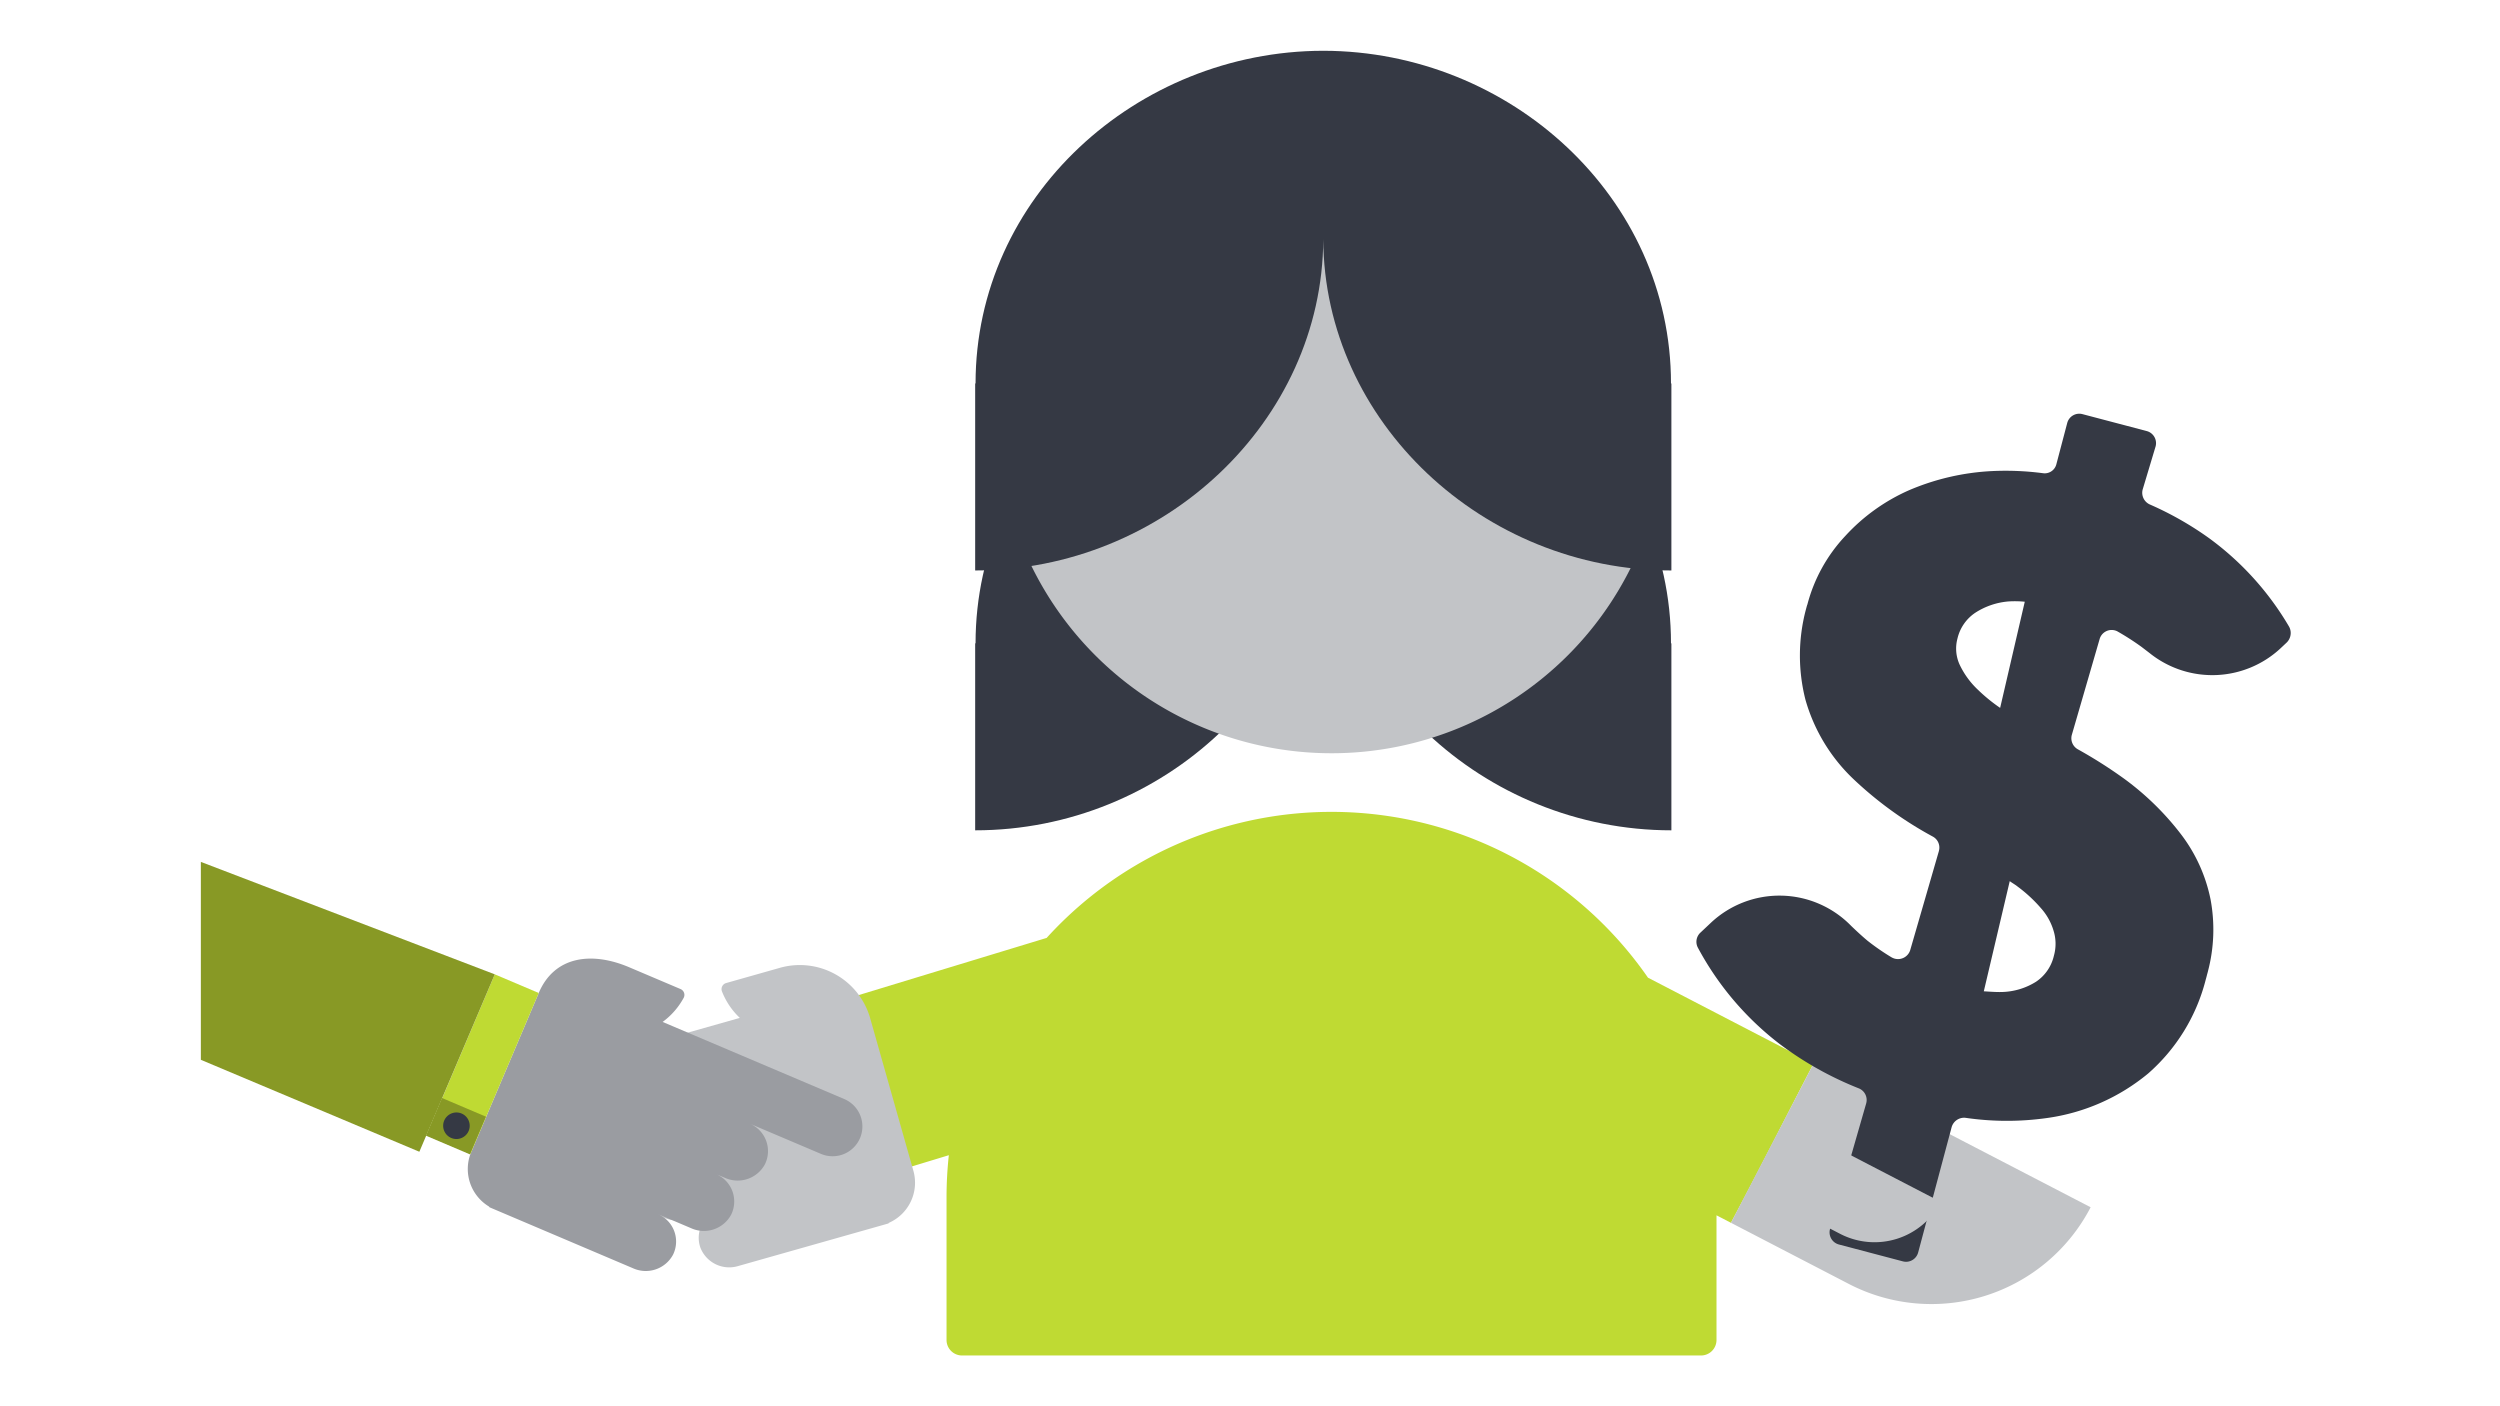 <svg xmlns="http://www.w3.org/2000/svg" viewBox="0 0 544 306"><path d="M394.629,231.428,358.6,212.742a83.761,83.761,0,0,0-130.849-8.653l-92.364,28.094a39.035,39.035,0,0,0,48.706,25.988l22.374-6.8a84.571,84.571,0,0,0-.5,9.067v31.145a3.374,3.374,0,0,0,3.372,3.372h160.8a3.373,3.373,0,0,0,3.372-3.372V264.451l3.143,1.63C383.4,253.394,388.714,242.831,394.629,231.428Z" fill="#bfda33"/><path d="M394.63,231.428s-17.789,34.288-17.973,34.653l25.641,13.3A39.037,39.037,0,0,0,454.923,262.7Z" fill="#c2c4c7"/><path d="M480.446,211.37c-.062.246-.129.5-.2.742-.1.446-.242.9-.357,1.356a40.33,40.33,0,0,1-12.444,20.119,43.932,43.932,0,0,1-22.061,9.7,62.3,62.3,0,0,1-17.7-.051,2.824,2.824,0,0,0-3.018,2.071l-7.26,27.18c-.006.017-.009.034-.015.05a2.719,2.719,0,0,1-3.32,1.937L400.138,270.8l0,0a2.731,2.731,0,0,1-1.937-3.32c.007-.021.01-.038.016-.054l7.861-27.309c.007-.025.01-.046.018-.071a2.727,2.727,0,0,0-1.622-3.219,73.884,73.884,0,0,1-17.332-9.74,65.1,65.1,0,0,1-17.67-20.85,2.7,2.7,0,0,1-.242-1.995,2.731,2.731,0,0,1,.772-1.293l2.242-2.109a21.784,21.784,0,0,1,30.579.642c1.213,1.163,2.391,2.256,3.586,3.251a50.285,50.285,0,0,0,5.132,3.545,3.065,3.065,0,0,0,.77.33,2.776,2.776,0,0,0,3.342-1.833l6.261-21.626c0-.008,0-.017,0-.026a2.711,2.711,0,0,0-1.322-3.075,81.59,81.59,0,0,1-17.141-12.386,38.177,38.177,0,0,1-10.587-17.409,39.046,39.046,0,0,1,.092-19.591c.085-.317.169-.633.261-.949.016-.055.061-.136.073-.191a34.557,34.557,0,0,1,8.231-14.881,41.464,41.464,0,0,1,13.927-9.984,52.449,52.449,0,0,1,17.961-4.148,62.358,62.358,0,0,1,11.122.457,2.614,2.614,0,0,0,2.924-1.912,1.116,1.116,0,0,1,.032-.118l2.326-8.832a.312.312,0,0,1,.016-.059,2.709,2.709,0,0,1,3.319-1.928L467.128,93.8a2.724,2.724,0,0,1,1.936,3.32.255.255,0,0,0-.015.054l-2.814,9.377a2.788,2.788,0,0,0,1.577,3.226,70.6,70.6,0,0,1,12.9,7.34,63.719,63.719,0,0,1,17.4,19.258,2.846,2.846,0,0,1,.251,2.1,2.936,2.936,0,0,1-.748,1.31l-1.35,1.271a21.8,21.8,0,0,1-28.549,1.023l-1.681-1.288a56.293,56.293,0,0,0-5.144-3.32,2.588,2.588,0,0,0-.707-.3,2.723,2.723,0,0,0-3.305,1.886l-6.062,20.891a2.762,2.762,0,0,0,1.319,3.1,101.161,101.161,0,0,1,10.25,6.526A60.469,60.469,0,0,1,474.709,181.7a34.594,34.594,0,0,1,6.31,14.029,35.732,35.732,0,0,1-.573,15.637M430.6,150.289a36.649,36.649,0,0,0,4.631,3.747l5.359-23.1a22.085,22.085,0,0,0-3.465-.068,15.624,15.624,0,0,0-7.355,2.5,9.294,9.294,0,0,0-3.761,5.315l-.052.2c-.007.025-.011.055-.019.084a8.414,8.414,0,0,0,.476,5.656,18.214,18.214,0,0,0,4.186,5.659m16.255,57.985a1.2,1.2,0,0,1,.028-.118c.032-.114.055-.225.086-.334a9.523,9.523,0,0,0-.117-5.3,12.84,12.84,0,0,0-2.8-4.963,31.35,31.35,0,0,0-5.02-4.634c-.5-.414-1.147-.754-1.712-1.184l-5.645,23.978c1.331.066,2.65.191,3.956.148a14.609,14.609,0,0,0,7.384-2.219,9.285,9.285,0,0,0,3.839-5.379" fill="#353944"/><path d="M400.413,268.484l-9.384-4.867,7.484-14.429,23.813,12.35a16.254,16.254,0,0,1-21.913,6.946" fill="#c2c4c7"/><path d="M212.194,180.678c40.945,0,75.549-32.375,75.748-72.043.2,39.668,34.807,72.043,75.753,72.043l0,0V139.988h-.087c0-40.595-35.067-72.3-75.579-72.389v-.005l0,.005h-.169l0-.005V67.6c-40.512.09-75.579,31.794-75.579,72.389h-.086v40.694Z" fill="#353944"/><path d="M362.446,91.213a72.7,72.7,0,1,1-72.705-72.706,72.706,72.706,0,0,1,72.705,72.706" fill="#c2c4c7"/><path d="M212.194,124.133c40.945,0,75.549-32.374,75.748-72.043.2,39.669,34.807,72.043,75.753,72.043l0,.005v-40.7h-.087c0-40.594-35.067-72.3-75.579-72.389v0l0,0h-.169l0,0v0c-40.512.091-75.579,31.795-75.579,72.389h-.086v40.7Z" fill="#353944"/><path d="M160.643,275.485a6.729,6.729,0,0,1-8.252-4.037,6.481,6.481,0,0,1,4.366-8.336l-7.572,2.145a6.731,6.731,0,0,1-8.252-4.037,6.482,6.482,0,0,1,4.367-8.336l-2.033.576a6.728,6.728,0,0,1-8.252-4.039,6.482,6.482,0,0,1,4.366-8.336l-16.143,4.572a6.481,6.481,0,1,1-3.532-12.472l41.279-11.691a15.865,15.865,0,0,1-3.9-5.8,1.379,1.379,0,0,1,.947-1.79l11.672-3.306a15.916,15.916,0,0,1,19.649,10.976l8.469,29.905.852,3.007.079.279a9.542,9.542,0,0,1-5.323,11.321c-.062.085-.112.141-.147.151l-1.115.316h0Z" fill="#c2c4c7"/><path d="M137.766,275.981a6.731,6.731,0,0,0,8.693-2.972,6.482,6.482,0,0,0-3.289-8.817l7.245,3.076a6.731,6.731,0,0,0,8.692-2.972,6.482,6.482,0,0,0-3.289-8.817l1.945.825a6.729,6.729,0,0,0,8.693-2.973,6.482,6.482,0,0,0-3.289-8.817l15.444,6.557a6.482,6.482,0,1,0,5.066-11.933l-39.491-16.766a15.849,15.849,0,0,0,4.593-5.264,1.38,1.38,0,0,0-.716-1.9l-11.166-4.74c-8.09-3.435-16.234-2.486-19.669,5.6l-13.346,31.435-1.222,2.876-.113.267a9.543,9.543,0,0,0,3.864,11.9.41.41,0,0,0,.127.168l1.066.453h0Z" fill="#9a9ca1"/><rect x="85.99" y="226.36" width="38.044" height="10.392" transform="translate(-149.168 237.725) rotate(-66.996)" fill="#bfda33"/><rect x="94.864" y="239.767" width="8.912" height="10.392" transform="matrix(0.391, -0.92, 0.92, 0.391, -164.977, 240.653)" fill="#889925"/><path d="M98.191,247.621a2.888,2.888,0,1,1,3.788-1.53,2.89,2.89,0,0,1-3.788,1.53" fill="#353944"/><polygon points="91.25 250.622 43.705 230.613 43.705 187.548 107.663 212.016 91.25 250.622" fill="#889925"/></svg>
